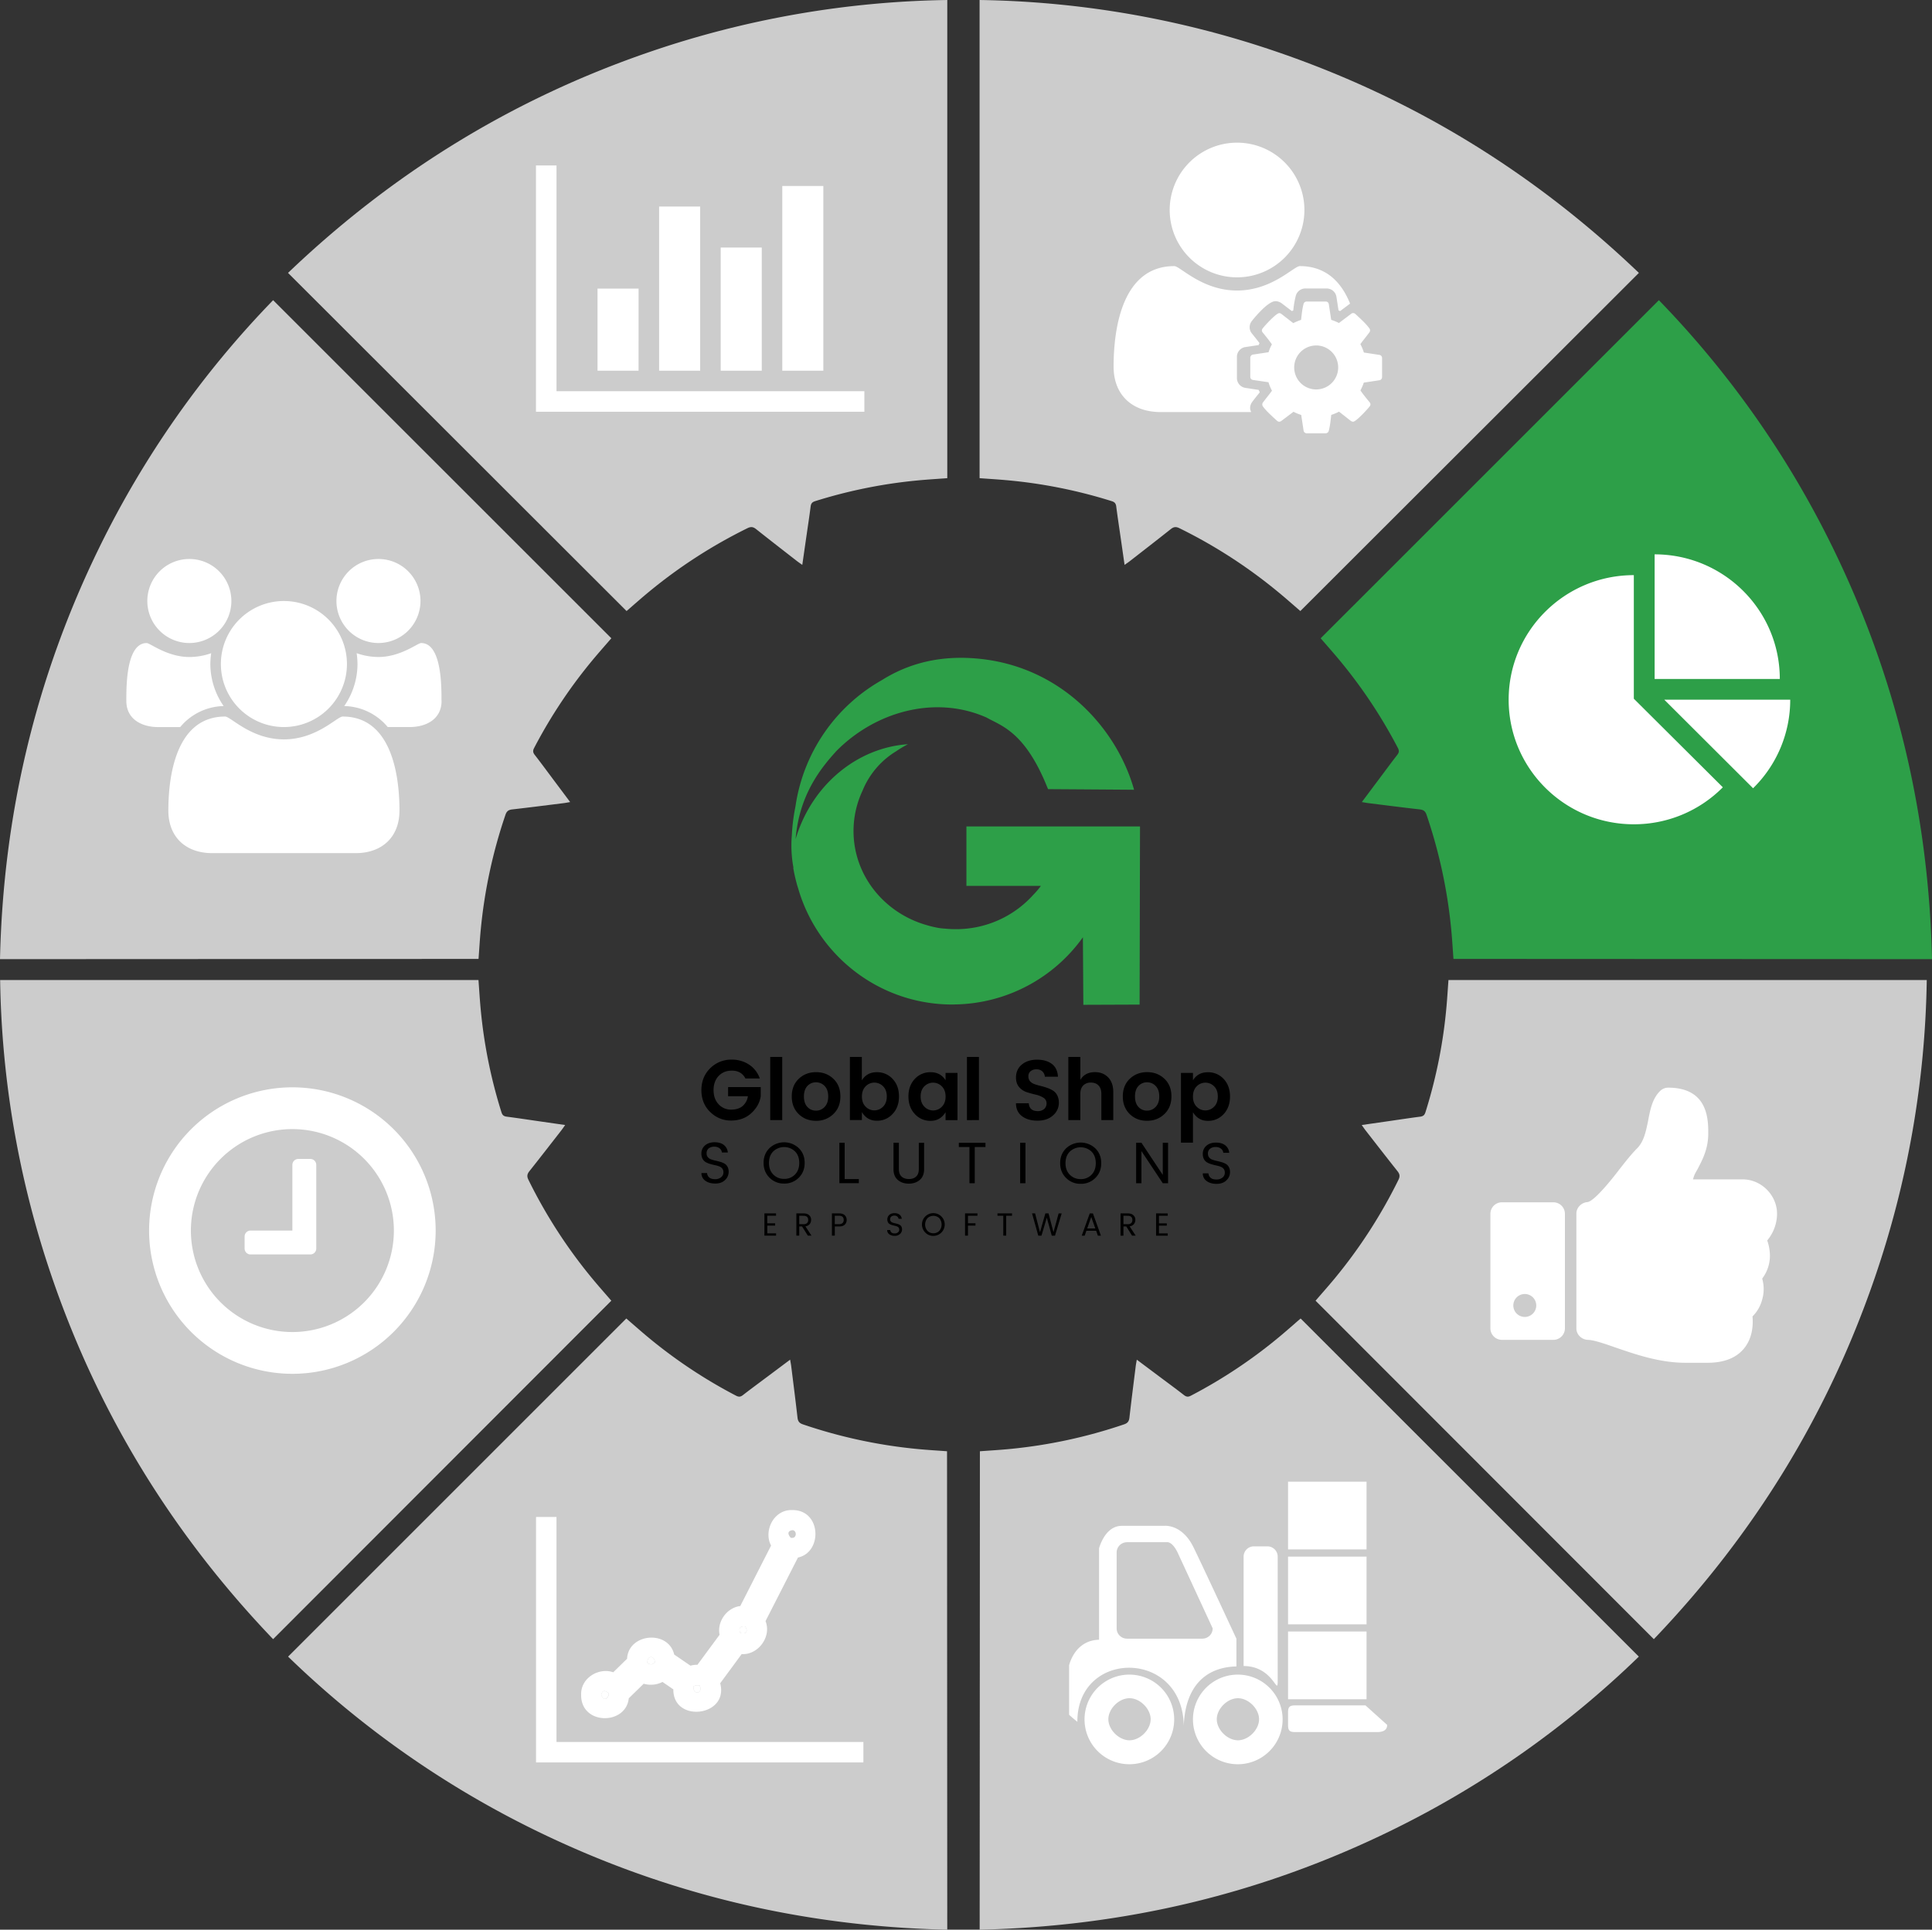 <svg id="_1" data-name="1" xmlns="http://www.w3.org/2000/svg" viewBox="0 0 2284.32 2282.13"><rect x="0" y="0" width="2284.32" height="2282.13" fill="#333333" stroke="none"/><defs><style>.cls-1,.cls-2,.cls-3,.cls-6{fill-rule:evenodd}.cls-2{fill:#2d9f48}.cls-3{fill:#ccc}.cls-5,.cls-6{fill:#fff}</style></defs><path id="Tagline" class="cls-1" d="M917.57 1435v2.74h-10.38v9h9.29v2.7h-9.25v9.19h10.38v2.67h-13.8V1435zm27.43 15.47v10.85h-3.42V1435H950q4.41 0 6.72 2.17a7 7 0 012.31 5.29 8 8 0 01-1.69 5.22 7.79 7.79 0 01-5.08 2.62l7.18 11h-4.28l-6.85-10.86zm0-12.68v10h5a5.91 5.91 0 004.2-1.31 4.83 4.83 0 001.37-3.66q0-5-5.57-5zm53.77-.6a7.26 7.26 0 012.31 5.54 7.49 7.49 0 01-2.24 5.56c-1.49 1.46-3.75 2.18-6.79 2.18h-5v10.85h-3.42V1435h8.46c2.94 0 5.17.72 6.72 2.17zM987 1447.74h5a5.91 5.91 0 004.2-1.31 4.83 4.83 0 001.37-3.66q0-5-5.57-5h-5v10zm65.43-5.69a3.63 3.63 0 00.79 2.39 4.7 4.7 0 002 1.4 20.27 20.27 0 002.76.8q1.5.34 3 .78a13 13 0 012.76 1.12 5.19 5.19 0 012 2 6.6 6.6 0 01.79 3.37 7.27 7.27 0 01-2.33 5.36 8.62 8.62 0 01-6.3 2.28 10.58 10.58 0 01-6.45-1.85 5.86 5.86 0 01-2.48-5h3.65a4.14 4.14 0 001.41 2.89 5.51 5.51 0 003.74 1.1 5.83 5.83 0 004-1.29 3.89 3.89 0 001.46-3 4 4 0 00-.79-2.66 4.66 4.66 0 00-2-1.38 18.86 18.86 0 00-2.76-.78q-1.5-.33-3-.78a13.12 13.12 0 01-2.76-1.16 5.29 5.29 0 01-2-2.09 7.49 7.49 0 011.56-8.8 9 9 0 016.13-2 9.46 9.46 0 016 1.76 6.9 6.9 0 012.57 4.88h-3.8a3.87 3.87 0 00-1.45-2.66 5.17 5.17 0 00-3.49-1.1 5.58 5.58 0 00-3.59 1.12 4 4 0 00-1.4 3.29zm51.16 19.55a12.85 12.85 0 01-9.44-3.82 13.45 13.45 0 119.44 3.82zm7-5.93a11.62 11.62 0 000-15 10.14 10.14 0 00-14 0 11.55 11.55 0 000 15 10 10 0 0014 0zm30.44 5.66V1435h14.66v2.77h-11.2v8.92h8.87v2.74h-8.87v11.87zm38.34-23.54V1435h17.19v2.77h-6.88v23.53h-3.42v-23.54zm72.31-2.77h3.61l-7.9 26.31h-3.83l-5.87-21.26-6.28 21.26h-3.8l-7.37-26.35h3.61l5.79 22.36L1236 1435h3.76l5.83 22.29zm46.39 26.31l-2-5.77h-11.58l-2 5.77H1279l9.48-26.31h3.76l9.44 26.31zm-12.63-8.5h9.63l-4.82-13.59zm42.87-2.36v10.85h-3.42V1435h8.46q4.4 0 6.71 2.17a6.92 6.92 0 012.32 5.29 8.07 8.07 0 01-1.69 5.22 7.79 7.79 0 01-5.08 2.62l7.18 11h-4.3l-6.84-10.86zm0-12.68v10h5a5.9 5.9 0 004.19-1.31 4.8 4.8 0 001.38-3.66q0-5-5.57-5zm52.39-2.77v2.74h-10.38v9h9.25v2.7h-9.25v9.19h10.38v2.67h-13.8V1435z"/><path id="Wordmark" class="cls-1" d="M835.48 1364.18a6.59 6.59 0 001.45 4.35 8.66 8.66 0 003.72 2.56 42.48 42.48 0 005.07 1.45q2.79.62 5.58 1.41a23.7 23.7 0 015.06 2 9.69 9.69 0 013.73 3.73 11.94 11.94 0 011.44 6.14 13.16 13.16 0 01-4.27 9.74q-4.28 4.14-11.54 4.14t-11.82-3.35a10.69 10.69 0 01-4.55-9.08H836a7.46 7.46 0 002.58 5.25c1.54 1.34 3.82 2 6.86 2a10.58 10.58 0 007.23-2.34 7.1 7.1 0 002.69-5.5 7.22 7.22 0 00-1.45-4.83 8.72 8.72 0 00-3.72-2.52 36.84 36.84 0 00-5.06-1.41 71.53 71.53 0 01-5.59-1.42 24.34 24.34 0 01-5.06-2.1 9.91 9.91 0 01-3.72-3.8 12.48 12.48 0 01-1.45-6.25 12.21 12.21 0 014.31-9.77q4.3-3.69 11.23-3.7t11 3.21a12.49 12.49 0 014.72 8.88h-7a7.12 7.12 0 00-2.66-4.84 9.66 9.66 0 00-6.4-2 10.23 10.23 0 00-6.58 2 7.22 7.22 0 00-2.45 6.05zm91.66 35.56a23.69 23.69 0 01-17.3-6.94q-7-6.93-7-17.54t7-17.47a25.17 25.17 0 0134.56 0q7 6.87 7 17.51t-7 17.54a23.6 23.6 0 01-17.31 6.9zM940 1389q5-5.17 5-13.67t-5-13.64a18.69 18.69 0 00-25.74 0q-5.07 5.14-5.07 13.64t5.1 13.67a17.36 17.36 0 0012.89 5.18A17.15 17.15 0 00940 1389zm52.44-37.56h6.27v43h16.75v4.84h-23zm64 31.07v-31.07h6.34v31.07q0 5.94 3.13 8.87t8.61 3c3.67 0 6.57-1 8.68-2.94s3.17-4.91 3.17-8.87v-31.07h6.27v31.07q0 8.43-5.13 12.84t-13 4.42q-7.9 0-13-4.42t-5.09-12.84zm77.25-26v-5h31.49v5h-12.66v42.81h-6.27v-42.81zm144.1 43.53a23.65 23.65 0 01-17.29-6.94q-7-6.93-7-17.54t7-17.47a25.19 25.19 0 0134.56 0q7 6.89 7 17.51t-7 17.54a23.63 23.63 0 01-17.27 6.9zm12.82-10.77q5-5.17 5-13.67t-5-13.64a18.69 18.69 0 00-25.74 0q-5.05 5.14-5.06 13.64t5.1 13.67a17.32 17.32 0 0012.88 5.18 17.1 17.1 0 0012.82-5.18zm84.21-37.8h6.27v47.85h-6.27l-25.22-38v38h-6.28v-47.85h6.28l25.22 38zm-168.63 47.85v-47.85h6.27v47.85zm19.31-134.7a10.59 10.59 0 00-6.9 2.17 7.26 7.26 0 00-2.66 6 8.62 8.62 0 002 6 12.51 12.51 0 005.18 3.33 65.35 65.35 0 007 2.07c2.55.6 5.1 1.35 7.65 2.22a37 37 0 017 3.23 13.93 13.93 0 015.19 5.6 18.77 18.77 0 012 8.92 19.5 19.5 0 01-6.89 14.94q-6.9 6.26-18.33 6.25t-18.48-5.4q-7-5.39-7-15.18h15.1q.81 9.29 10.57 9.28a11.06 11.06 0 007.65-2.52 8.59 8.59 0 002.82-6.71 7.53 7.53 0 00-3.72-6.61 28.2 28.2 0 00-9-3.63q-5.3-1.21-10.63-2.93a19.72 19.72 0 01-9.06-6q-3.72-4.29-3.72-11.35 0-9.58 6.94-15.33t17.88-5.75q10.92 0 17.57 5t7.24 15.18h-15.5a9.64 9.64 0 00-3-6.4 9.86 9.86 0 00-6.85-2.37zm51.88-14.63v27.14q5.34-9.18 17.32-9.18 9.57 0 15.61 6.3t6 17.51v32.88h-14.1v-30.87q0-6.56-3.32-10c-2.21-2.32-5.24-3.47-9.06-3.47a12.11 12.11 0 00-9.11 3.47c-2.24 2.32-3.38 5.67-3.38 10v30.87h-14.19V1250zm58.34 67.49q-8.15-8-8.15-20.88t8.25-20.78q8.27-7.87 20.49-7.87t20.49 7.87q8.27 7.86 8.26 20.78t-8.31 20.88q-8.3 8-20.59 8t-20.48-8.03zm20.44-4a13.83 13.83 0 0010.22-4.39q4.29-4.39 4.28-12.41t-4.23-12.36a13.78 13.78 0 00-10.22-4.34 13.37 13.37 0 00-10.11 4.34q-4.14 4.34-4.13 12.41t4.13 12.41a13.35 13.35 0 0010.06 4.34zm-516.48 1.61q-10.38-10.18-10.37-25.83t10.4-25.91a35 35 0 0125.52-10.19 36.29 36.29 0 0120.39 5.85 32.09 32.09 0 0112.74 16.44h-17q-4.73-9.27-16.11-9.28-9.57 0-15.55 6.31t-6 16.74q0 10.44 6 16.75a19.47 19.47 0 0014.7 6.31q8.7 0 13.69-4.29a18.69 18.69 0 006.19-11.55h-23.4v-10.8h38.6v10.8q-1.82 11.49-11.28 20.12t-23.81 8.63a34 34 0 01-24.72-10.19zm71 9.58V1250h14.2v74.65zm33.63-7.16q-8.16-8-8.16-20.88t8.26-20.78q8.25-7.87 20.49-7.87t20.49 7.87q8.25 7.86 8.26 20.78t-8.31 20.88a28.54 28.54 0 01-20.59 8q-12.32-.03-20.48-8.03zm20.44-4a13.83 13.83 0 0010.22-4.39q4.27-4.39 4.28-12.41t-4.25-12.39a13.78 13.78 0 00-10.22-4.34 13.41 13.41 0 00-10.12 4.34q-4.12 4.34-4.13 12.41t4.13 12.41a13.37 13.37 0 0010.05 4.34zm54.37-36q5.94-9.48 17.42-9.48a24.67 24.67 0 0118.92 8q7.45 8 7.46 20.68t-7.5 20.64a24.45 24.45 0 01-18.77 8.07q-11.33 0-17.57-10.19v9.38h-14.2v-74.65H1019v27.44zm25 31.27q4.38-4.43 4.38-12.1t-4.38-12a14.39 14.39 0 00-20.36-.23l-.27.27q-4.38 4.4-4.38 12.06t4.38 12a14.27 14.27 0 0020.17.42l.47-.47zm37.48 8.63q-7.5-8.12-7.5-20.73t7.45-20.63a24.7 24.7 0 0118.93-8q11.47 0 17.52 9.48v-8.68h14.09v55.89H1118v-9.38q-6.35 10.2-17.62 10.19a24.54 24.54 0 01-18.78-8.12zm32-8.58q4.43-4.38 4.43-12t-4.43-12.06a14.47 14.47 0 00-20.45-.28l-.24.23q-4.38 4.33-4.38 12t4.43 12.1a14.28 14.28 0 0020.17.52c.16-.16.32-.31.47-.47zm29.67 15.89V1250h14.2v74.65zm285 39.84a6.53 6.53 0 001.44 4.35 8.63 8.63 0 003.73 2.56 41.8 41.8 0 005.06 1.45q2.79.61 5.58 1.41a24.88 24.88 0 015.07 2 9.66 9.66 0 013.72 3.73 12 12 0 011.45 6.14 13.14 13.14 0 01-4.28 9.74q-4.26 4.14-11.54 4.14t-11.82-3.35a10.69 10.69 0 01-4.55-9.08h6.69a7.46 7.46 0 002.58 5.25c1.54 1.34 3.83 2 6.86 2a10.66 10.66 0 007.24-2.34 7.11 7.11 0 002.68-5.49 7.31 7.31 0 00-1.44-4.84 8.9 8.9 0 00-3.73-2.52 36.84 36.84 0 00-5.06-1.41c-1.86-.39-3.72-.87-5.58-1.42a24.65 24.65 0 01-5.07-2.1 10 10 0 01-3.72-3.8 12.48 12.48 0 01-1.45-6.25 12.29 12.29 0 014.31-9.77q4.3-3.69 11.23-3.69t11 3.21a12.45 12.45 0 014.72 8.87h-7a7 7 0 00-2.65-4.83 9.67 9.67 0 00-6.41-2 10.23 10.23 0 00-6.58 2 7.19 7.19 0 00-2.55 6zm-17.75-87q5.94-9.48 17.42-9.48a24.7 24.7 0 0118.93 8q7.44 8 7.45 20.68t-7.45 20.73a24.46 24.46 0 01-18.78 8.07q-11.33 0-17.57-10.19v36h-14.2v-82.53h14.2v8.72zm25 31.27q4.38-4.42 4.38-12.1t-4.38-12a14.39 14.39 0 00-20.36-.23l-.27.27q-4.38 4.39-4.38 12.06t4.38 12a14.27 14.27 0 0020.17.42l.47-.47z"/><path id="Brand_Mark" data-name="Brand Mark" class="cls-2" d="M1211 1047.68h-68.35V977.4h205.25l-.48 210.67-66.52.25-.51-79.86a189.48 189.48 0 01-150.39 79.41c-1.3 0-2.59.11-3.9.11-86.79 0-159.93-58.39-182.62-138.14-.39-1.26-.83-2.5-1.19-3.78a2.3 2.3 0 00-.1-.51 191 191 0 01-4.29-19.18l.25-.14a144.27 144.27 0 01-2.15-35.39c.07-.92.13-1.87.21-2.71.27-5.09.65-10.19 1.26-15.33.76-6.54 1.82-13 3.1-19.3a205.25 205.25 0 01102.13-149.18c25.25-15.83 57.14-27.24 98.14-26.31a224 224 0 0123 1.75C1259 792 1321.45 864.41 1340.88 934c-18.32-.18-100-.72-101.65-.73-.17-.33-.32-.65-.48-1-26.65-66.89-54.62-73.67-72.31-83.67-60.52-26.94-131.89-7.23-178.39 40.47h.08c-18.12 20-42.78 51-47.32 101.81 0 .52-.13 1-.17 1.53.15-.51.33-1 .48-1.53 19.06-62.3 71.84-106.61 132.44-110.75a121.6 121.6 0 00-13.93 8.31 97.64 97.64 0 00-39.84 46.75 112 112 0 00-10.62 47.59c0 52.76 36.65 97.28 86.81 111.39a122.11 122.11 0 0014.39 3.36c2.44.34 4.9.58 7.39.74q6 .59 12.21.59a122.58 122.58 0 0091.87-40.74 95.62 95.62 0 008.86-10.42z"/><path id="_1-2" data-name="1-2" class="cls-3" d="M1937.76 322.74l-400.28 399.9c-8.71-7.5-17.19-15.06-26-22.3a595.4 595.4 0 00-117.12-75.74c-4.14-2-6.77-1.49-10.17 1.22-16 12.7-32.1 25.17-48.19 37.69-1.74 1.36-3.58 2.57-6.35 4.55-1.71-11.88-3.28-22.82-4.85-33.75-1.69-11.75-3.5-23.49-5-35.26-.45-3.55-1.75-5.24-5.32-6.36a589 589 0 00-125.61-24.92c-10-.86-20-1.48-30.64-2.25V0a1136.25 1136.25 0 01351.86 61.4c161.63 55.37 303.72 142.79 427.67 261.34z"/><path class="cls-5" d="M1634.11 446a3.88 3.88 0 01-2.84 3.65l-18.76 2.84a57.91 57.91 0 01-4 9.23c3.45 5 7.1 9.44 10.85 14a4 4 0 011 2.54 3.38 3.38 0 01-.92 2.33c-2.43 3.25-16.12 18.16-19.57 18.16a5.21 5.21 0 01-2.64-.91l-14-11a62.06 62.06 0 01-9.23 3.86c-.71 6.18-1.32 12.78-2.94 18.86a3.72 3.72 0 01-3.65 2.84H1545a3.63 3.63 0 01-3.66-3l-2.84-18.66a60.88 60.88 0 01-9.13-3.76L1515 497.82a3.88 3.88 0 01-2.53.91 3.63 3.63 0 01-2.54-1.12c-5.38-4.87-12.48-11.15-16.74-17a3.92 3.92 0 01-.71-2.33 3.87 3.87 0 01.81-2.33c3.45-4.67 7.21-9.13 10.65-13.9a54.12 54.12 0 01-4.15-10l-18.57-2.74a3.71 3.71 0 01-2.94-3.65v-22.6a3.94 3.94 0 012.74-3.66l18.87-2.84a53.61 53.61 0 013.95-9.33c-3.45-4.87-7.1-9.43-10.85-14a3.74 3.74 0 01-1-2.43 3.92 3.92 0 01.92-2.34c2.43-3.34 16.13-18.15 19.58-18.15a4.48 4.48 0 012.63 1l14 10.85a61 61 0 019.23-3.85c.71-6.19 1.32-12.78 2.94-18.87a3.73 3.73 0 013.66-2.84h22.52a3.63 3.63 0 013.65 3l2.84 18.67a59.39 59.39 0 019.13 3.75l14.4-10.85a3.45 3.45 0 012.44-.91 4 4 0 012.53 1c5.38 5 12.48 11.26 16.74 17.25a3.42 3.42 0 01.71 2.23 3.81 3.81 0 01-.81 2.33c-3.45 4.67-7.2 9.13-10.65 13.9a56.36 56.36 0 014.16 9.94l18.56 2.84a3.69 3.69 0 012.94 3.65zm-77.9-37.43a26 26 0 1026 26 26 26 0 00-26-26.02zM1462.63 328a79.64 79.64 0 10-79.63-79.62 79.65 79.65 0 0079.63 79.62z"/><path class="cls-5" d="M1536.86 314.71c-7.07 0-32.75 28.87-74.22 28.87s-67.27-28.87-74.22-28.87c-60.8 0-71.75 72-71.75 118.87 0 33.58 22.15 53.73 55.37 53.73h107.32a11.73 11.73 0 01-1.29-4.6 12.46 12.46 0 012.36-7.19c1.88-2.59 3.76-4.94 5.65-7.3l3.3-4.12c0-1.06-.83-2-1.18-3l-15.55-2.35a11.78 11.78 0 01-10.17-11.75v-24.68a11.78 11.78 0 019.42-11.78l16.38-2.47c0-.71.59-1.42.94-2.24-2.94-3.89-5.89-7.54-8.72-11.07a11.73 11.73 0 01-.47-15s18.26-23.56 28-23.56a12.63 12.63 0 017.66 2.71l11.78 9 1.65-.71a118.54 118.54 0 012.83-16.85 11.77 11.77 0 0111.78-9.19h24.74a11.79 11.79 0 0111.78 10.49l2.36 15.43 1.88.83 11.78-8.84c-10.05-25.07-28.08-44.36-59.41-44.36z"/><path id="_2-2" data-name="2-2" class="cls-2" d="M2284.32 1134.32l-565.81-.27c-.85-11.46-1.5-22.8-2.57-34.11a595.27 595.27 0 00-29.27-136.38c-1.48-4.36-3.73-5.83-8.06-6.33-20.26-2.29-40.48-4.9-60.72-7.42-2.19-.27-4.35-.71-7.7-1.27 7.19-9.61 13.8-18.46 20.43-27.3 7.11-9.5 14.13-19.08 21.42-28.45 2.19-2.82 2.47-4.93.73-8.25a588.82 588.82 0 00-71.19-106.42c-6.48-7.69-13.14-15.23-20.08-23.26L1961.38 355a1136.38 1136.38 0 01205.39 292.22c75.07 153.35 113.71 315.64 117.55 487.1z"/><path id="Shape" class="cls-6" d="M1931.77 826.32V680.18c-81.69 0-148 66-148 147.32s66.28 147.33 148 147.33A147.75 147.75 0 002037 931.09zm36 1.15l105 104.75a146.49 146.49 0 0043.92-104.74h-148.92zm136.6-24.56c0-81.33-66.28-147.32-148-147.32V803h148z"/><path id="_3-2" data-name="3-2" class="cls-3" d="M1955.42 1938.54l-399.94-400.28c7.49-8.71 15.06-17.19 22.3-25.94a596.67 596.67 0 0075.74-117.13c2-4.13 1.48-6.76-1.23-10.17-12.7-16-25.16-32.1-37.69-48.19-1.35-1.73-2.57-3.58-4.54-6.34l33.75-4.86c11.75-1.69 23.48-3.5 35.25-5 3.56-.45 5.24-1.74 6.36-5.32a588.42 588.42 0 0024.92-125.61c.87-10 1.49-20 2.26-30.64h565.52a1136.54 1136.54 0 01-61.4 351.86c-55.34 161.57-142.72 303.66-261.3 427.62z"/><path id="Shape-2" class="cls-6" d="M1816.41 1543.89a13.56 13.56 0 11-13.57-13.55 13.56 13.56 0 0113.57 13.55zm33.89-108.45a13.65 13.65 0 00-13.55-13.56h-61a13.65 13.65 0 00-13.56 13.56V1571a13.65 13.65 0 0013.56 13.56h61a13.65 13.65 0 0013.55-13.56zm250.81 0c0-22-18.64-40.67-40.67-40.67h-58.68c1.7-6.78 3.82-8.9 6.15-13.56 5.72-11 11.86-23.3 11.86-40.67 0-16.31 0-54.23-47.45-54.23a13.45 13.45 0 00-9.53 4c-9.11 8.9-11.65 22-14 34.53-2.55 12.29-4.88 25-13.14 33.26-6.57 6.57-13.77 15.67-21.4 25.42-9.32 12.28-29.65 37.49-37.49 38.13-7 .63-12.92 6.56-12.92 13.56V1571c0 7.41 6.35 13.34 13.55 13.56 7.42.21 20.13 4.66 33.47 9.32 22.88 7.83 51.48 17.79 81.77 17.79H2020c18.64-.21 32.62-5.72 41.73-16.52 8-9.53 11.65-22.46 10.38-38.34a43.34 43.34 0 0011.43-19.92 44.61 44.61 0 000-24.78 44.67 44.67 0 009.11-29 56 56 0 00-3.17-16.1 49.87 49.87 0 0011.65-31.56z"/><path id="_4-2" data-name="4-2" class="cls-3" d="M1158.32 2282.13l.27-565.81c11.46-.85 22.81-1.5 34.11-2.57a595.78 595.78 0 00136.38-29.26c4.36-1.49 5.84-3.74 6.33-8.07 2.3-20.26 4.9-40.48 7.42-60.72.27-2.18.71-4.35 1.27-7.7l27.3 20.43c9.5 7.11 19.08 14.13 28.45 21.42 2.82 2.19 4.93 2.47 8.25.73a589 589 0 00106.44-71.19c7.7-6.48 15.23-13.14 23.27-20.08l399.88 399.88a1136.33 1136.33 0 01-292.21 205.39c-153.39 75.07-315.68 113.74-487.16 117.55z"/><path id="Inventory" class="cls-6" d="M1463.67 1980.46a53 53 0 11-.31 0zm0 27.92c12.47 0 25 12.48 25 24.87s-12.56 24.88-25 24.88-25-12.48-25-24.88 12.52-24.87 25-24.87zm-128.19-27.92a53 53 0 11-.33 0zm0 27.92c12.47 0 25 12.48 25 24.87s-12.56 24.88-25 24.88-25-12.48-25-24.88 12.5-24.87 25-24.87zm-36-69.17v-108s6.62-26.69 26.87-26.69h50.06s20.47-2.58 34.19 24.27c7.09 14 51.29 109.21 51.29 109.21v32.77c-38.28 1-60.57 25.49-62.28 70.39-1-91.15-126.18-90.72-125.77-4.85-10.42-8.57-9.77-8.5-9.77-8.5v-58.25s6.24-29.62 35.41-30.33zm183.17-110.44h15.83a12.17 12.17 0 0112.21 12.13v146.84c0 19.48-4.71-17.43-40.3-17.42V1840.9a12.17 12.17 0 0112.21-12.13h.05zm40.29 100.72h92.8v80.1h-92.8v-80.1zm0-88.59h92.8v80.1h-92.8zm0-88.59h92.8v80.1h-92.8v-80.09zm8.55 264.55h83l25.64 23.07c0 6.7-5.46 8.49-12.21 8.49h-96.44c-6.75 0-8.55-1.79-8.55-8.49v-14.56c0-6.7 1.8-8.51 8.55-8.51zm-199-193h47.62c6.75 0 12.21 12.13 12.21 12.13l41.52 89.81a12.17 12.17 0 01-12.21 12.13h-89.14a12.17 12.17 0 01-12.21-12.13V1836a12.17 12.17 0 0112.12-12.08z"/><path id="_6-2" data-name="6-2" class="cls-3" d="M322.9 1938.54l399.9-400.28c-7.5-8.7-15.06-17.19-22.3-25.94a595.18 595.18 0 01-75.74-117.13c-2-4.13-1.49-6.76 1.23-10.17 12.7-16 25.16-32.09 37.69-48.18 1.35-1.74 2.57-3.59 4.54-6.35l-33.74-4.86c-11.75-1.69-23.48-3.49-35.26-5-3.55-.45-5.23-1.74-6.35-5.32a588.33 588.33 0 01-24.87-125.6c-.87-10-1.49-20.06-2.26-30.65H.16a1136.25 1136.25 0 0061.4 351.86c55.38 161.57 142.8 303.66 261.34 427.62z"/><path id="Shape-3" class="cls-6" d="M373.93 1377.68a7 7 0 00-6.87-7.06h-14.3a7 7 0 00-7.06 6.87v77.83h-49.41a7 7 0 00-7.06 6.88v14.3a7 7 0 006.87 7.06h70.77a7 7 0 007.06-6.88v-99zm91.77 77.64a120 120 0 11-120-120 120 120 0 01120 120zm49.41 0a169.41 169.41 0 10-169.42 169.41 169.45 169.45 0 00169.42-169.41z"/><path id="_7-2" data-name="7-2" class="cls-3" d="M0 1134.32l565.81-.26c.85-11.46 1.5-22.81 2.57-34.12a595.6 595.6 0 0129.27-136.37c1.48-4.36 3.73-5.84 8.06-6.33 20.26-2.3 40.48-4.9 60.72-7.42 2.19-.27 4.35-.71 7.7-1.27-7.19-9.61-13.8-18.46-20.43-27.3-7.11-9.5-14.13-19.08-21.42-28.45-2.2-2.83-2.47-4.93-.73-8.25a588.62 588.62 0 0171.19-106.44c6.48-7.7 13.14-15.23 20.08-23.27L322.94 355a1136.21 1136.21 0 00-205.39 292.2C42.48 800.58 3.82 962.87 0 1134.32z"/><path class="cls-5" d="M264.42 835a87.71 87.71 0 01-15.72-49.67 93.32 93.32 0 011-12.82 77.5 77.5 0 01-25.81 4.49c-26.21 0-46.39-16.5-50.43-16.5-24.65 0-24.08 52.79-24.08 68.51 0 21.55 18.25 30.86 37.67 30.86h26A68.7 68.7 0 01264.42 835zm207.91 123.63c0-43.87-10.29-111.22-67.16-111.22-6.6 0-30.66 27-69.49 27s-62.88-27-69.48-27c-56.87 0-67.15 67.35-67.15 111.22 0 31.45 20.76 50.32 51.86 50.32h169.57c31 0 51.82-18.83 51.82-50.27zM273.57 710.77a49.69 49.69 0 10-49.69 49.69 49.69 49.69 0 0049.69-49.69zm136.65 74.55a74.53 74.53 0 10-74.54 74.52 74.56 74.56 0 0074.54-74.52zM522 829c0-15.73.58-68.52-24.07-68.52-4.08 0-24.26 16.5-50.43 16.5a77.74 77.74 0 01-25.81-4.5 94.64 94.64 0 011 12.81A87.71 87.71 0 01407 835a68.7 68.7 0 0151.43 24.83h26c19.41 0 37.66-9.3 37.66-30.85zm-24.83-118.23a49.69 49.69 0 10-49.69 49.69 49.78 49.78 0 0049.69-49.69z"/><path id="_8-2" data-name="8-2" class="cls-3" d="M340.55 322.74l400.28 399.9c8.71-7.5 17.19-15.07 25.95-22.3a595.9 595.9 0 01117.12-75.75c4.13-2 6.77-1.48 10.17 1.23 16 12.7 32.1 25.16 48.19 37.69 1.74 1.35 3.58 2.57 6.34 4.54 1.71-11.87 3.29-22.81 4.86-33.74 1.69-11.75 3.5-23.49 5-35.26.45-3.56 1.74-5.24 5.32-6.36a589 589 0 01125.61-24.92c10-.86 20-1.48 30.64-2.26V0a1136 1136 0 00-351.86 61.4C606.6 116.77 464.48 204.19 340.55 322.74z"/><path class="cls-5" d="M755.05 341.32h-48.57v97.08H755zm72.81-97.08h-48.53v194.14h48.53zM1022 462.68H658v-267h-24.3v291.26H1022zM900.68 292.75h-48.54v145.63h48.54zm72.8-72.81h-48.54v218.44h48.54z"/><path id="_5-2" data-name="5-2" class="cls-3" d="M1120 2282.13c-.08-189.33-.17-377.36-.26-565.82-11.46-.85-22.81-1.5-34.12-2.57a595.59 595.59 0 01-136.37-29.26c-4.36-1.49-5.84-3.74-6.33-8.06-2.3-20.26-4.9-40.49-7.42-60.73-.27-2.18-.71-4.35-1.27-7.7l-27.3 20.43c-9.5 7.12-19.08 14.14-28.45 21.42-2.83 2.2-4.93 2.47-8.25.73a588.7 588.7 0 01-106.45-71.19c-7.69-6.48-15.22-13.14-23.26-20.08l-399.88 399.89a1136.35 1136.35 0 00292.22 205.38c153.38 75.07 315.67 113.75 487.14 117.56z"/><path class="cls-5" d="M875.31 1931.19c6.34 1.68 9.84-1.14 5.82-7.68-5.6-.59-8.35 1.59-5.82 7.68zm-55.13 63.03c-1.65 10.73 11.48 9.49 7.12-.82a9.69 9.69 0 00-7.12.82zm-54.8-27.71c3.67 2.66 6 2.38 9.07-.93-1.09-8.44-9.45-7.58-9.07.93zm-54.48 37.93c2.57 8.36 8.55 4.33 9-1.75-3.75-3.17-7.71-4.83-9 1.75z"/><path class="cls-5" d="M657.98 2060.13v-266.08h-24.19v290.27h387.04v-24.19H657.98z"/><path class="cls-5" d="M687.11 2004.44c-.38 35.91 52.93 36.12 56.33 4.06l17.65-17.27a30.2 30.2 0 0022.23-2.1l12.82 8.79c-.42 40.12 65.93 32.14 55.39-7.22l25.39-34.52c19.46 1.29 35.62-20.61 28.21-39l38.35-75.18c29.28-6.18 27.77-56.5-6.8-56.14-21.91-.73-34.2 24.72-25 42l-36.42 71.5c-15.79 1.92-27.66 18.3-24.46 34l-26.18 35.46a29.41 29.41 0 00-8.24 1.07l-19.25-13.18c-6.83-29.43-54.13-25.21-55.71 5l-16.36 16c-16.95-6-38.67 6.61-37.95 26.73zm249.51-194.79c5.7-.11 5.69 9.23 0 9.11l-1.66-.07c-3.07-3.6-4.73-7.74 1.66-9zm-61.29 121.54c-2.52-6.09.23-8.27 5.83-7.68 4 6.54.49 9.36-5.85 7.68zm-55.12 63a9.69 9.69 0 017.12-.82c4.33 10.31-8.8 11.55-7.15.82zm-45.73-28.57c-3 3.27-5.39 3.55-9.06.93-.44-8.55 8-9.41 9-.93zM720 2002.69c-.45 6.08-6.43 10.15-9 1.75 1.2-6.58 5.16-4.92 9-1.75z"/></svg>